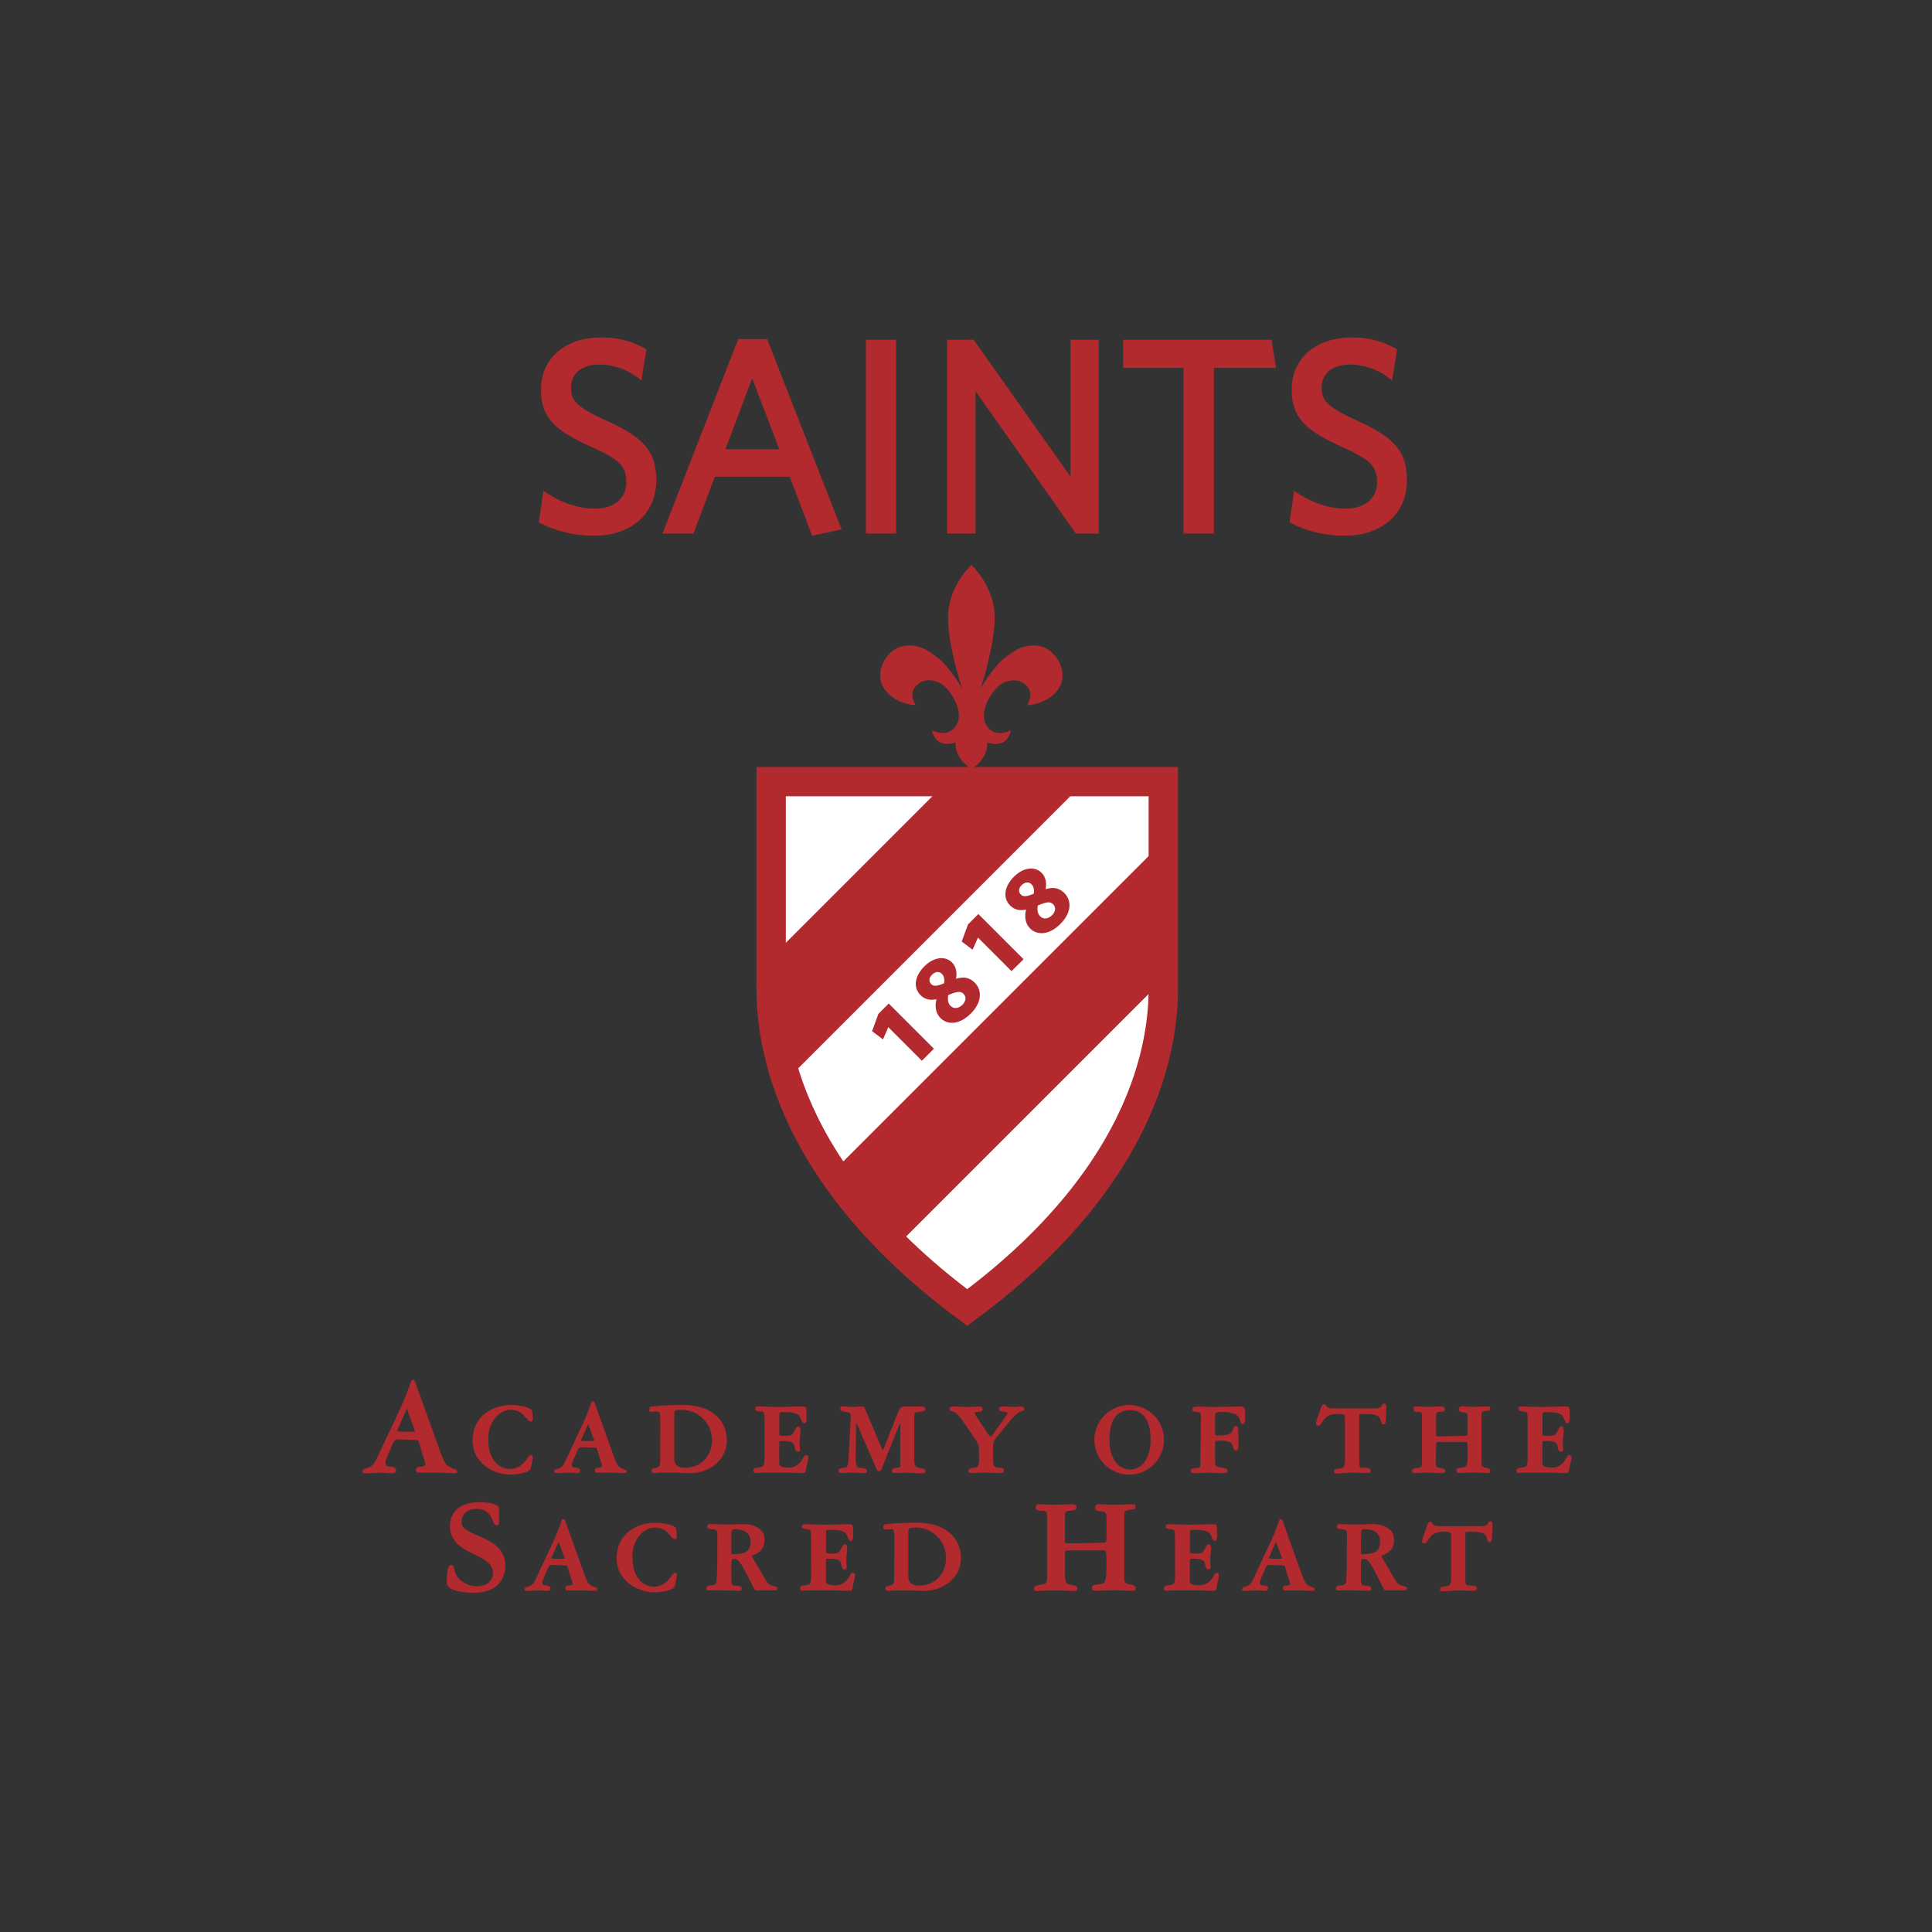 <svg id="Layer_1" data-name="Layer 1" xmlns="http://www.w3.org/2000/svg" xmlns:xlink="http://www.w3.org/1999/xlink" viewBox="0 0 800 800"><rect x="0" y="0" width="800" height="800" fill="#333333" stroke="none"/><defs><style>.cls-1,.cls-4{fill:#fff;}.cls-1,.cls-2,.cls-3,.cls-7,.cls-8{stroke:#b2292e;stroke-miterlimit:10;}.cls-1,.cls-7{stroke-width:12.16px;}.cls-2,.cls-3,.cls-6,.cls-8{fill:#b2292e;}.cls-2{stroke-width:0.65px;}.cls-3{stroke-width:1.89px;}.cls-5{clip-path:url(#clip-path);}.cls-7{fill:none;}.cls-8{stroke-width:0.64px;}</style><clipPath id="clip-path"><path class="cls-1" d="M400.51,541.42c83.24-61.6,81.19-122.87,81.19-134.86V323.64H319.31v82.92C319.31,418.55,317.26,479.82,400.51,541.42Z"/></clipPath></defs><path class="cls-2" d="M182.13,601.65c1.72,4.24,1.94,4.87,3.83,6,1.61,1,3,1,3,1.61,0,.4-.23.45-1.37.45-1.95,0-3.27-.23-7.27-.23h-6.87c-.52,0-.86,0-.86-.8s.52-.91,1.49-1c1.31-.11,2.4-.45,2.4-1.49a9.43,9.43,0,0,0-.57-2.06l-2.35-7.61c-.11-.4-.28-.57-1.54-.57-1.43,0-3.32-.23-7.27-.23-1.43,0-1.94.75-2.86,3s-2.63,5.67-2.63,7c0,1.66,1.31,1.83,2.69,1.94.57.06,1.71.23,1.71,1.09s-.51,1-1.77,1c-.69,0-1.83-.23-4-.23-2.29,0-4,.23-6.53.23-.57,0-1-.05-1-.45,0-1,1.61-.75,3-1.61a6.33,6.33,0,0,0,2.52-2.75L165.76,584c2.23-4.75,3.61-8.76,4.92-12.25h.69Zm-13.22-18.08a.43.43,0,0,0-.46-.29c-.23,0-.52.35-.69.8l-3.15,7.1a4.81,4.81,0,0,0-.45,1.55c0,.4,2.23.45,4.12.45,2.23,0,3.89,0,3.89-.34a2.29,2.29,0,0,0-.11-.63Z"/><path class="cls-2" d="M196,596.63c0-10.67,8.84-14.52,15.7-14.52,3.55,0,8.1,1,8.32,2.28.08.57.26,3,.26,3.37s-.09.52-.57.52c-1.23,0-2.93-4.86-8.14-4.86-4.9,0-9.71,5-9.71,12.38,0,11.33,7,12.82,9.15,12.82,6,0,7.83-5.86,8.83-5.86.31,0,.48.39.48.74s-.61,3.46-.83,4.37c-.44,1.8-6.17,2.41-8.18,2.41C203.86,610.28,196,605,196,596.63Z"/><path class="cls-2" d="M254,603.5c1.31,3.24,1.49,3.72,2.93,4.59,1.23.75,2.28.75,2.28,1.23,0,.3-.18.35-1.05.35-1.49,0-2.5-.18-5.56-.18H247.3c-.39,0-.65,0-.65-.61s.39-.7,1.13-.79c1-.08,1.84-.35,1.84-1.13a7,7,0,0,0-.44-1.58l-1.79-5.81c-.09-.31-.22-.44-1.18-.44s-2.54-.18-5.56-.18c-1.09,0-1.49.57-2.18,2.32s-2,4.33-2,5.34c0,1.26,1,1.4,2.06,1.48.44,0,1.31.18,1.31.84s-.39.74-1.35.74c-.53,0-1.4-.18-3-.18s-3.07.18-5,.18c-.44,0-.74,0-.74-.35,0-.74,1.22-.57,2.32-1.23A4.89,4.89,0,0,0,234,606l7.48-16c1.71-3.63,2.76-6.7,3.76-9.37h.53Zm-10.1-13.82a.34.34,0,0,0-.35-.22c-.18,0-.4.26-.53.61l-2.4,5.43a3.38,3.38,0,0,0-.35,1.18c0,.31,1.7.35,3.15.35,1.7,0,3,0,3-.26a1.43,1.43,0,0,0-.09-.49Z"/><path class="cls-2" d="M273.73,588.59c0-4.38-.31-4.47-2-4.47-.65,0-1.44.13-1.75.13-.65,0-.83-.08-.83-.43,0-.57.13-1,.57-1.1a119.7,119.7,0,0,1,13-.61c13.16,0,17.93,7.44,17.93,14.17,0,8.49-7.52,13.39-14.78,13.39-3.77,0-4.82-.18-5.82-.18h-6.39c-.87,0-1.75.18-2.62.18-.53,0-1-.09-1-.61a.7.7,0,0,1,.66-.75c2.76-.57,3-.74,3-4.85Zm5.16,15.3c0,2.93,1.62,4.2,4.72,4.2,8.09,0,11.55-6.47,11.55-11.63a12.89,12.89,0,0,0-13.21-13c-2,0-3.06.18-3.06,1.84Z"/><path class="cls-2" d="M316.86,586.83c0-1,0-2.49-1.4-2.62-2.23-.22-2.41-.39-2.41-.87s.18-.62.88-.62c1.88,0,3.85.18,9.18.18,2.8,0,5.78-.18,9.54-.18.87,0,1,.09,1,3.64,0,1.66,0,2.66-.65,2.66s-.75-1.26-1.62-2.71-3.24-1.92-7-1.92c-1.92,0-2,.13-2,2.53v6.78c0,.88.17,1.18,2.8,1.18s3.06-.56,3.63-1.44c.7-1.05,1.05-2.45,1.71-2.45s.61,1.14.61,1.27c0,1-.35,3.37-.35,5s.17,2.58.17,2.93-.13.61-.65.61-.61-.17-1.1-2.23c-.3-1.31-1.22-2.23-5.07-2.23-1.62,0-1.79.22-1.79,1.31v8.4c0,1.62,2.1,1.93,4.11,1.93a5.56,5.56,0,0,0,3.32-.79c3.07-1.71,3.07-4.38,4.07-4.38.57,0,.57.44.57.84,0,.61-.52,2.31-.7,3.36s-.48,2.63-.83,2.63c-3.76,0-5.42-.18-7.13-.18h-9.36a25.52,25.52,0,0,0-3.11.18c-.57,0-1-.13-1-.66,0-.87,1-.87,1.31-.92,2.89-.35,3.28-.48,3.28-4.85Z"/><path class="cls-2" d="M364.32,598.78c.44,1,1,2,1.27,2s1.14-2.1.7-1L372,585.35c.83-2.1,1.22-2.63,3.19-2.63h6.74c.78,0,.87.18.87.66s-.17.74-2,.92c-2.18.22-2.53.3-2.53,1.92v18.9c0,1.84.52,2.58,2.36,3,1.49.31,2.19.66,2.19.92,0,.57-.22.75-1.49.75-1.1,0-3.5-.27-5.08-.27s-3.72.09-5.94.09c-.53,0-.7,0-.7-.61s.52-.79,1.7-.88c1.58-.13,1.8-.65,1.8-1.18V589.68c0-.88-.05-1.18-.18-1.18s-.66.87-1.27,2.45l-7.09,17.54c-.13.35-.3.39-.61.39s-.48-.22-.74-.83l-7.52-17.24c-.36-.82-1-2.22-1.27-2.22s-.22.26-.22.43L354,602.89c0,4.29.4,5,1.89,5.2,2.4.27,2.8.35,2.8,1s-.36.57-1.36.57c-.83,0-2.54-.18-4.77-.18-1.92,0-2.93.18-4,.18-.74,0-1,0-1-.57s.18-.88,2-1c1.18-.08,1.93-.48,2.06-3.28l1-18.06c.09-1.66-.31-2.15-2.49-2.45-1.75-.26-1.84-.48-1.84-1s.09-.65.92-.65,2.49.26,3.63.26c1.4,0,2.49-.18,2.93-.18,1.75,0,1.88.13,2.05.53Z"/><path class="cls-2" d="M405.71,600.26c0-1.88-.66-3.14-2-5.07l-3.11-4.55c-3.72-5.47-4.68-6.12-5.55-6.34s-1.58-.31-1.58-.88.22-.7,1.62-.7c1.05,0,3.59.18,5.47.18,2.14,0,4.85-.18,5.16-.18.66,0,.79.31.79.66,0,.83-.53.92-1.62.92-.92,0-1.62,0-1.62.52a3.31,3.31,0,0,0,.79,1.88l4.76,7.18c.36.48.88,1.27,1.36,1.27s.75-.4,1-.7l5.77-8.14a2.06,2.06,0,0,0,.52-1.35c0-.49-.17-.57-1.44-.66-1.66-.13-2.06-.44-2.06-.88s.13-.7,2-.7c1.4,0,2.76.18,4.16.18,1,0,2-.18,2.93-.18a.61.61,0,0,1,.7.7c0,.53-.35.57-1.67.88-.74.17-3.76,3.32-4,3.63l-5.42,6.69c-1.7,2.15-1.79,2.54-1.79,6.21V604c0,3.2.22,4.07,3.41,4.07.61,0,1.09.13,1.09,1,0,.57-1.14.57-1.75.57-2,0-4.06-.18-5.9-.18s-3.9.18-6,.18c-.35,0-.4-.31-.4-.61,0-.57,1.14-.92,2.06-1,1.57-.08,2.32-.56,2.32-3.58Z"/><path class="cls-2" d="M467.92,582.11a14.09,14.09,0,1,1-14.44,14.09A14.16,14.16,0,0,1,467.92,582.11Zm0,26.68c5.16,0,8.83-4.72,8.83-12.59,0-9-3.67-12.6-8.83-12.6s-8.84,3.59-8.84,12.6C459.08,604.07,462.75,608.79,467.92,608.79Z"/><path class="cls-2" d="M502.82,593.61c0,.79.31,1.1,1.75,1.1,4.33,0,5.38-.88,5.82-1.71.66-1.26.7-2.23,1.31-2.23s.79.09.79,5.38c0,4,0,4.16-.74,4.16-.48,0-.66-.79-1-1.66-.43-1.27-1.09-2.45-5.2-2.45-2.54,0-2.76.17-2.76,1.61v7.31c0,2.23.57,2.54,3.42,3,1.66.27,1.74.49,1.74.92s-.13.66-1.18.66c-2.14,0-4.24-.18-6.38-.18s-4.16.18-6.21.18c-.57,0-.75-.27-.75-.74s.31-.75,2.76-.84c.61,0,1.18-.22,1.18-1.83,0-6.56.26-13.17.26-19.73,0-1.66-.52-2.19-1.79-2.23-1.71,0-1.75-.31-1.75-.79s.39-.79,1.66-.79c2.19,0,4.33.18,6.3.18,2.49,0,9.27-.18,11.2-.18,1.7,0,2,0,2,2.06,0,4.46-.09,4.5-.74,4.5s-.62-1.52-1.23-2.58c-1.27-2.18-5.55-2.4-7.3-2.4-2.76,0-3.2.13-3.2,2.89Z"/><path class="cls-2" d="M569.23,583.51c4.2,0,2.76-2,3.94-2,.35,0,.52.26.52,1.22,0,6.3-.26,6.74-.83,6.74-.35,0-.52-.26-.65-.7-.66-2.8-1.54-3.59-7.61-3.59-1.84,0-2.11.18-2.11,1.05V605c0,2.15.22,3.06,1.45,3.06,2.58,0,3.32.35,3.32.92s-.43.66-1.26.66c-1.36,0-4.6-.18-6-.18-2.1,0-4.25.35-6.35.35-.87,0-1-.22-1-.57,0-1,2.28-.56,3.59-1.18.48-.22,1-1.74,1-2.49V587.71c0-2.36-.08-2.45-3.36-2.54-6.35-.17-6.52,4.82-8,4.82-.53,0-.62-.22-.62-.49,0-1.09,1.18-4,2-6.38.39-1.18.57-1.36,1-1.36,1.18,0-.44,1.75,4.29,1.75Z"/><path class="cls-2" d="M594.21,605.38c0,2.45,1.14,2.63,1.58,2.71,2.23.44,2.36.57,2.36.92s-.13.66-1,.66c-.75,0-3.37-.18-6.61-.18-2.44,0-3.8.18-5,.18-.43,0-.57-.22-.57-.61s.27-.57,2.32-1c1-.17,1.84-.48,1.84-1.92V586.4c0-1.23-.13-2.1-1.75-2.1-1.45,0-1.79-.22-1.79-.88s.17-.7.83-.7c1.31,0,3,.18,4.85.18,1.49,0,3.72-.18,5.25-.18.88,0,1.44,0,1.44.75s-.52.7-2,.83c-1.36.13-1.62.61-1.62,1.92v7.44c0,1.18.22,1.4.83,1.4,6.17,0,8.88-.18,11.55-.18,1.09,0,1.27-.69,1.27-1.31V586.4c0-2.23-1.75-1.8-2.8-2a.87.87,0,0,1-.75-1c0-.48.27-.7,1.06-.7,1.31,0,3,.18,4.85.18,1.49,0,3.72-.18,5.25-.18.92,0,1.14,0,1.14.53,0,1-1.88.48-2.89,1a1.36,1.36,0,0,0-.7,1.27v19.9c0,1.57,0,2.27,1.84,2.62,1.35.27,1.7.35,1.7,1s-.26.61-1.09.61c-1.22,0-2.58-.18-5-.18-3.24,0-5.82.18-6.43.18s-.7-.22-.7-.79.09-.57,1.71-.79c2.58-.35,2.84-.56,2.84-6.6,0-4.5-.13-4.68-1.14-4.68h-9.4c-2.71,0-3.11.09-3.11,1.18Z"/><path class="cls-2" d="M632.88,586.83c0-1,0-2.49-1.4-2.62-2.23-.22-2.4-.39-2.4-.87s.17-.62.87-.62c1.88,0,3.85.18,9.19.18,2.8,0,5.77-.18,9.53-.18.88,0,1,.09,1,3.64,0,1.66,0,2.66-.66,2.66s-.74-1.26-1.62-2.71-3.24-1.92-7-1.92c-1.93,0-2,.13-2,2.53v6.78c0,.88.18,1.18,2.8,1.18s3.07-.56,3.63-1.44c.7-1.05,1-2.45,1.71-2.45s.61,1.14.61,1.27c0,1-.35,3.37-.35,5a28.17,28.17,0,0,0,.18,2.93c0,.39-.13.61-.66.61s-.61-.17-1.09-2.23c-.31-1.31-1.23-2.23-5.08-2.23-1.62,0-1.79.22-1.79,1.31v8.4c0,1.62,2.1,1.93,4.11,1.93a5.62,5.62,0,0,0,3.33-.79c3.06-1.71,3.06-4.38,4.07-4.38.56,0,.56.44.56.84,0,.61-.52,2.31-.7,3.36s-.48,2.63-.83,2.63c-3.76,0-5.42-.18-7.13-.18H632.4a25.23,25.23,0,0,0-3.1.18c-.57,0-1-.13-1-.66,0-.87,1-.87,1.31-.92,2.89-.35,3.28-.48,3.28-4.85Z"/><path class="cls-2" d="M206.29,630.38c0,.62-.23.91-.74.91-1.43,0-1.26-6.81-8.13-6.81-5.15,0-6.64,3.32-6.64,5.95,0,6.35,18.14,5.44,18.14,17.8,0,4.06-1.94,11-12.87,11-5,0-10.71-1.21-10.71-3.67s.06-7.21,1.38-7.21.74,2.75,2.75,5.21a11,11,0,0,0,8.06,3.6c4.81,0,6.93-2.91,6.93-5.89,0-8.76-17.8-7.27-17.8-19.23,0-5.83,3.83-9.67,11.91-9.67,4.12,0,7.72.8,7.72,2.35Z"/><path class="cls-2" d="M241.76,652.25c1.31,3.24,1.49,3.72,2.93,4.6,1.23.74,2.28.74,2.28,1.22,0,.31-.18.35-1.05.35-1.49,0-2.5-.17-5.56-.17h-5.25c-.39,0-.66,0-.66-.62s.4-.69,1.14-.78c1-.09,1.84-.35,1.84-1.14a6.91,6.91,0,0,0-.44-1.57l-1.79-5.82c-.09-.31-.22-.44-1.18-.44s-2.54-.17-5.56-.17c-1.09,0-1.48.56-2.19,2.31s-2,4.33-2,5.34c0,1.27,1,1.4,2.06,1.49.44,0,1.31.17,1.31.83s-.39.74-1.36.74c-.52,0-1.39-.17-3-.17s-3.07.17-5,.17c-.44,0-.74,0-.74-.35,0-.74,1.22-.57,2.31-1.22a4.91,4.91,0,0,0,1.93-2.1l7.48-16c1.71-3.63,2.75-6.7,3.76-9.36h.53Zm-10.11-13.82a.32.32,0,0,0-.34-.22c-.18,0-.4.27-.53.61l-2.41,5.43a3.68,3.68,0,0,0-.35,1.18c0,.31,1.71.35,3.15.35,1.71,0,3,0,3-.26a1.37,1.37,0,0,0-.09-.48Z"/><path class="cls-2" d="M255.67,645.39c0-10.68,8.84-14.53,15.7-14.53,3.55,0,8.1,1,8.32,2.28.08.57.26,3,.26,3.37s-.09.52-.57.52c-1.23,0-2.93-4.86-8.14-4.86-4.9,0-9.71,5-9.71,12.38,0,11.33,7,12.82,9.15,12.82,6,0,7.83-5.86,8.83-5.86.31,0,.48.39.48.74s-.61,3.46-.83,4.38c-.44,1.79-6.17,2.4-8.18,2.4C263.54,659,255.67,653.78,255.67,645.39Z"/><path class="cls-2" d="M297.36,635a1.75,1.75,0,0,0-1.53-2c-2.49-.26-2.63-.3-2.63-.83s.22-.74.88-.74c1.88,0,6.17.17,7,.17s4.86-.17,6.73-.17c3.85,0,8.45,1.53,8.45,6.16,0,5.69-5.21,5.82-5.21,6.7a1.77,1.77,0,0,0,.4,1l5.51,9.45a4.72,4.72,0,0,0,2.66,2.15c1.76.47,1.93.52,1.93.82s0,.49-.44.49h-7.74a.89.89,0,0,1-.83-.49c-.79-1.61-1.66-3.28-1.93-3.8-4-8.09-5-8.71-6.6-8.71-1.31,0-1.49.18-1.49,3.64v4.85c0,2.23.4,3,1.27,3.11,2.54.26,3,.43,3,1s-.22.61-.7.61c-1.53,0-2.45-.17-6.3-.17h-6c-.84,0-1,0-1-.53s.39-.78,1.36-.87,2.88-.18,2.88-2c0-.87.31-2.31.31-9.75Zm5.16,7.92c0,.83.22.92.79.92,3.89,0,7.79-.22,7.79-5.51,0-4.73-4.29-5.47-7.05-5.47-1.35,0-1.53,1-1.53,3Z"/><path class="cls-2" d="M336.16,635.59c0-1.05,0-2.49-1.4-2.63-2.23-.21-2.4-.39-2.4-.87s.17-.61.87-.61c1.88,0,3.85.17,9.19.17,2.8,0,5.77-.17,9.53-.17.88,0,1,.08,1,3.63,0,1.66,0,2.66-.66,2.66s-.74-1.26-1.62-2.71-3.24-1.92-6.95-1.92c-1.93,0-2,.13-2,2.54v6.78c0,.87.18,1.18,2.8,1.18s3.07-.57,3.63-1.45c.7-1.05,1.06-2.45,1.71-2.45s.61,1.14.61,1.27c0,1-.35,3.37-.35,5a27.91,27.91,0,0,0,.18,2.93c0,.4-.13.61-.66.61s-.61-.17-1.09-2.23c-.31-1.31-1.23-2.23-5.08-2.23-1.62,0-1.79.22-1.79,1.32v8.39c0,1.62,2.1,1.93,4.11,1.93a5.62,5.62,0,0,0,3.33-.79c3.06-1.7,3.06-4.37,4.07-4.37.56,0,.56.43.56.83,0,.61-.52,2.32-.7,3.37s-.48,2.62-.83,2.62c-3.76,0-5.42-.17-7.13-.17h-9.36a26.7,26.7,0,0,0-3.1.17c-.57,0-1-.13-1-.66,0-.87,1-.87,1.31-.91,2.89-.35,3.28-.49,3.28-4.86Z"/><path class="cls-2" d="M370.64,637.34c0-4.38-.31-4.46-2-4.46-.65,0-1.44.13-1.74.13-.66,0-.84-.09-.84-.44,0-.57.13-1,.57-1.09a118.38,118.38,0,0,1,13-.62c13.16,0,17.93,7.44,17.93,14.18,0,8.48-7.52,13.38-14.78,13.38-3.76,0-4.82-.17-5.82-.17h-6.39c-.87,0-1.75.17-2.62.17-.53,0-1-.09-1-.61a.68.68,0,0,1,.65-.74c2.76-.57,3-.75,3-4.86Zm5.16,15.31c0,2.93,1.62,4.2,4.72,4.2,8.09,0,11.55-6.48,11.55-11.64a12.89,12.89,0,0,0-13.21-13c-2,0-3.06.18-3.06,1.84Z"/><path class="cls-2" d="M440.67,652.87c0,3.2,1.49,3.43,2.06,3.54,2.92.58,3.09.75,3.09,1.21,0,.63-.17.85-1.37.85-1,0-4.41-.22-8.64-.22-3.21,0-5,.22-6.58.22-.58,0-.75-.28-.75-.8s.35-.74,3-1.26c1.32-.22,2.41-.62,2.41-2.51V628c0-1.6-.17-2.75-2.29-2.75-1.89,0-2.35-.28-2.35-1.14s.23-.92,1.09-.92c1.72,0,3.95.23,6.35.23,1.95,0,4.87-.23,6.87-.23,1.14,0,1.89.06,1.89,1,0,.75-.69.92-2.69,1.09-1.78.17-2.12.8-2.12,2.52v9.73c0,1.55.29,1.83,1.09,1.83,8.07,0,11.62-.23,15.11-.23,1.43,0,1.66-.91,1.66-1.71V628c0-2.92-2.29-2.35-3.67-2.63a1.13,1.13,0,0,1-1-1.26c0-.63.35-.92,1.37-.92,1.72,0,3.95.23,6.36.23,1.94,0,4.86-.23,6.86-.23,1.21,0,1.49.06,1.49.69,0,1.26-2.46.63-3.77,1.37a1.77,1.77,0,0,0-.92,1.66v26c0,2.06,0,3,2.4,3.43,1.78.35,2.24.46,2.24,1.26s-.35.8-1.44.8c-1.6,0-3.37-.22-6.58-.22-4.23,0-7.61.22-8.41.22s-.91-.28-.91-1,.11-.75,2.23-1c3.37-.45,3.72-.74,3.72-8.64,0-5.89-.17-6.12-1.49-6.12H444.73c-3.54,0-4.06.11-4.06,1.54Z"/><path class="cls-2" d="M486.83,635.59c0-1.05,0-2.49-1.4-2.63-2.23-.21-2.4-.39-2.4-.87s.17-.61.87-.61c1.88,0,3.85.17,9.19.17,2.8,0,5.77-.17,9.53-.17.88,0,1,.08,1,3.63,0,1.66,0,2.66-.66,2.66s-.74-1.26-1.62-2.71-3.24-1.92-6.95-1.92c-1.93,0-2,.13-2,2.54v6.78c0,.87.18,1.18,2.8,1.18s3.07-.57,3.63-1.45c.7-1.05,1.05-2.45,1.71-2.45s.61,1.14.61,1.27c0,1-.35,3.37-.35,5a27.91,27.91,0,0,0,.18,2.93c0,.4-.13.61-.66.61s-.61-.17-1.09-2.23c-.31-1.31-1.23-2.23-5.08-2.23-1.62,0-1.79.22-1.79,1.32v8.39c0,1.62,2.1,1.93,4.11,1.93a5.62,5.62,0,0,0,3.33-.79c3.06-1.7,3.06-4.37,4.06-4.37.57,0,.57.43.57.83,0,.61-.52,2.32-.7,3.37s-.48,2.62-.83,2.62c-3.76,0-5.42-.17-7.13-.17h-9.36a26.7,26.7,0,0,0-3.1.17c-.57,0-1-.13-1-.66,0-.87,1-.87,1.31-.91,2.89-.35,3.28-.49,3.28-4.86Z"/><path class="cls-2" d="M538.8,652.25c1.31,3.24,1.49,3.72,2.93,4.6,1.23.74,2.28.74,2.28,1.22,0,.31-.18.35-1,.35-1.49,0-2.5-.17-5.56-.17h-5.25c-.39,0-.66,0-.66-.62s.4-.69,1.14-.78c1-.09,1.84-.35,1.84-1.14a6.91,6.91,0,0,0-.44-1.57l-1.79-5.82c-.09-.31-.22-.44-1.18-.44s-2.54-.17-5.56-.17c-1.09,0-1.48.56-2.19,2.31s-2,4.33-2,5.34c0,1.27,1,1.4,2.06,1.49.44,0,1.31.17,1.31.83s-.39.74-1.36.74c-.52,0-1.39-.17-3-.17s-3.07.17-5,.17c-.44,0-.74,0-.74-.35,0-.74,1.22-.57,2.31-1.22a4.91,4.91,0,0,0,1.93-2.1l7.48-16c1.71-3.63,2.75-6.7,3.76-9.36h.53Zm-10.11-13.82a.32.32,0,0,0-.34-.22c-.18,0-.4.27-.53.61l-2.41,5.43a3.68,3.68,0,0,0-.35,1.18c0,.31,1.71.35,3.15.35,1.71,0,3,0,3-.26a1.37,1.37,0,0,0-.09-.48Z"/><path class="cls-2" d="M558.05,635a1.75,1.75,0,0,0-1.53-2c-2.49-.26-2.63-.3-2.63-.83s.22-.74.88-.74c1.88,0,6.17.17,7,.17s4.85-.17,6.73-.17c3.85,0,8.45,1.53,8.45,6.16,0,5.69-5.21,5.82-5.21,6.7a1.82,1.82,0,0,0,.39,1l5.52,9.45a4.72,4.72,0,0,0,2.66,2.15c1.76.47,1.93.52,1.93.82s0,.49-.44.49h-7.74a.88.88,0,0,1-.83-.49c-.79-1.61-1.66-3.28-1.93-3.8-4-8.09-5-8.71-6.6-8.71-1.31,0-1.49.18-1.49,3.64v4.85c0,2.23.4,3,1.27,3.11,2.54.26,3,.43,3,1s-.22.61-.71.61c-1.53,0-2.45-.17-6.29-.17h-6c-.83,0-1,0-1-.53s.39-.78,1.36-.87,2.88-.18,2.88-2c0-.87.31-2.31.31-9.75Zm5.16,7.92c0,.83.22.92.79.92,3.89,0,7.78-.22,7.78-5.51,0-4.73-4.28-5.47-7-5.47-1.35,0-1.53,1-1.53,3Z"/><path class="cls-2" d="M613.18,632.26c4.2,0,2.75-2,3.93-2,.35,0,.53.26.53,1.23,0,6.29-.26,6.73-.84,6.73-.34,0-.52-.26-.65-.7-.66-2.8-1.53-3.58-7.61-3.58-1.84,0-2.1.17-2.1,1v18.81c0,2.15.22,3.07,1.44,3.07,2.58,0,3.33.35,3.33.91s-.44.66-1.27.66c-1.36,0-4.59-.17-6-.17-2.1,0-4.24.35-6.34.35-.88,0-1-.22-1-.57,0-1,2.28-.57,3.59-1.18a3.86,3.86,0,0,0,1-2.5V636.46c0-2.36-.09-2.45-3.37-2.53-6.34-.18-6.52,4.81-8,4.81-.53,0-.61-.22-.61-.48,0-1.1,1.18-4,2-6.39.4-1.18.57-1.36,1.06-1.36,1.18,0-.44,1.75,4.28,1.75Z"/><path class="cls-3" d="M246.06,220.87a47.35,47.35,0,0,1-21.91-5.11l1.59-10.9c5.33,3.52,12.71,6.7,20.54,6.7,8.18,0,14-4.32,14-11.92,0-7.15-3.18-10.1-15-15.44-14.76-6.7-20.32-11.58-20.32-22.82,0-12.6,9.65-20.66,23.84-20.66a34.64,34.64,0,0,1,17.82,4.43l-1.7,10.67A27.76,27.76,0,0,0,248.44,150c-9,0-12.94,4.77-12.94,10.56,0,6,2.95,8.85,14.87,14.3,15.21,6.93,20.43,12.15,20.43,24C270.8,212.35,260.7,220.87,246.06,220.87Z"/><path class="cls-3" d="M336.88,220.75l-9.19-24.29H295.33L286.48,220H275.69l30.65-78.67H317l30.19,77.19ZM311.45,154,299,187h25.08Z"/><path class="cls-3" d="M359.47,220V141.63h10.67V220Z"/><path class="cls-3" d="M446,220l-43-61v61h-9.87V141.63h9.54l41.54,58.69V141.63H454V220Z"/><path class="cls-3" d="M501.71,151.39V220H491V151.39h-25v-9.76h59.71l1.59,9.76Z"/><path class="cls-3" d="M556.89,220.87A47.35,47.35,0,0,1,535,215.76l1.59-10.9c5.33,3.52,12.71,6.7,20.54,6.7,8.18,0,14-4.32,14-11.92,0-7.15-3.18-10.1-15-15.44-14.76-6.7-20.32-11.58-20.32-22.82,0-12.6,9.65-20.66,23.84-20.66a34.64,34.64,0,0,1,17.82,4.43l-1.7,10.67A27.76,27.76,0,0,0,559.27,150c-9,0-12.94,4.77-12.94,10.56,0,6,2.95,8.85,14.87,14.3,15.21,6.93,20.43,12.15,20.43,24C581.63,212.35,571.53,220.87,556.89,220.87Z"/><path class="cls-4" d="M400.51,541.42c83.24-61.6,81.19-122.87,81.19-134.86V323.64H319.31v82.92C319.31,418.55,317.26,479.82,400.51,541.42Z"/><g class="cls-5"><rect class="cls-4" x="172.88" y="333.74" width="320.75" height="40.42" transform="translate(-152.67 339.32) rotate(-45)"/><rect class="cls-6" x="201.47" y="362.32" width="320.75" height="40.42" transform="translate(-164.51 367.9) rotate(-45)"/><rect class="cls-4" x="230.05" y="390.9" width="320.75" height="40.42" transform="translate(-176.34 396.48) rotate(-45)"/><rect class="cls-6" x="258.63" y="419.48" width="320.75" height="40.42" transform="translate(-188.18 425.06) rotate(-45)"/><rect class="cls-4" x="287.21" y="448.06" width="320.75" height="40.42" transform="translate(-200.02 453.64) rotate(-45)"/></g><path class="cls-7" d="M400.51,541.42c83.24-61.6,81.19-122.87,81.19-134.86V323.64H319.31v82.92C319.31,418.55,317.26,479.82,400.51,541.42Z"/><path class="cls-8" d="M381.72,438.78l-14-14-2.23,5.1-4-3L364,420l4-4,18.26,18.26Z"/><path class="cls-8" d="M381.41,411.87c-3.13-3.13-2.19-7.75,1.56-11.49s8.28-4.35,11-1.62c1.75,1.75,2.11,4.21,1.48,7,3.27-1.1,5.72-.86,7.93,1.35,3.13,3.13,2.73,8-1.62,12.35-4.58,4.59-9.32,4.64-12.08,1.89-2-2-2.37-4.86-1.48-8C385.53,414,383.24,413.7,381.41,411.87ZM390.2,403c-1.25-1.24-3-1.08-4.51.4s-1.46,3.19-.32,4.32,2.62,1.05,5.85-.35C391.52,405.58,391.3,404.13,390.2,403Zm3.18,13.75c1.53,1.54,3.72,1.19,5.39-.48,1.51-1.51,1.84-3.56.46-4.94s-2.94-1.21-6.9.49C392,413.78,392.16,415.56,393.38,416.77Z"/><path class="cls-8" d="M418.84,401.67l-14-14-2.23,5.09-4-3,2.51-6.82,4-4,18.26,18.26Z"/><path class="cls-8" d="M418.52,374.75c-3.13-3.13-2.19-7.74,1.56-11.49s8.28-4.34,11-1.61c1.75,1.75,2.1,4.21,1.47,7,3.27-1.1,5.72-.86,7.93,1.35,3.13,3.13,2.73,8-1.61,12.35-4.59,4.59-9.33,4.64-12.09,1.89-2-2-2.37-4.86-1.48-8C422.64,376.88,420.35,376.58,418.52,374.75Zm8.79-8.84c-1.24-1.24-3-1.08-4.51.4s-1.45,3.18-.32,4.32,2.62,1.05,5.85-.35C428.63,368.47,428.42,367,427.31,365.91Zm3.18,13.75c1.53,1.54,3.72,1.19,5.39-.49,1.51-1.5,1.84-3.55.46-4.93s-2.94-1.21-6.9.49C429.06,376.67,429.27,378.44,430.49,379.66Z"/><path class="cls-6" d="M402.24,318.38c-7.3-4.51-6.58-10.94-6.58-10.94-8.83,2.78-9.7-5-9.7-5,8.84,3.84,10.85-3.94,10.85-3.94,1.54-6.33-4.51-14.69-8.54-16.13-5.78-2.06-8.73.92-10,3.17-1.44,2.59.86,6.43.86,6.43-2.5,0-10.46-1.53-13.73-8.06s2.21-15.36,8.64-16.42,10.46,1.92,14.69,5.19,9.69,12.38,9.69,12.38-5.85-16.89-5.85-29.56,9.65-21.6,9.65-21.6,9.64,8.92,9.64,21.6S406,285.07,406,285.07s5.47-9.12,9.69-12.38,8.26-6.24,14.69-5.19,11.9,9.89,8.64,16.42S427.82,292,425.32,292c0,0,2.31-3.84.87-6.43-1.25-2.25-4.21-5.23-10-3.17-4,1.44-10.08,9.8-8.54,16.13,0,0,2,7.78,10.85,3.94,0,0-.87,7.77-9.7,5C408.81,307.44,409.53,313.87,402.24,318.38Z"/></svg>